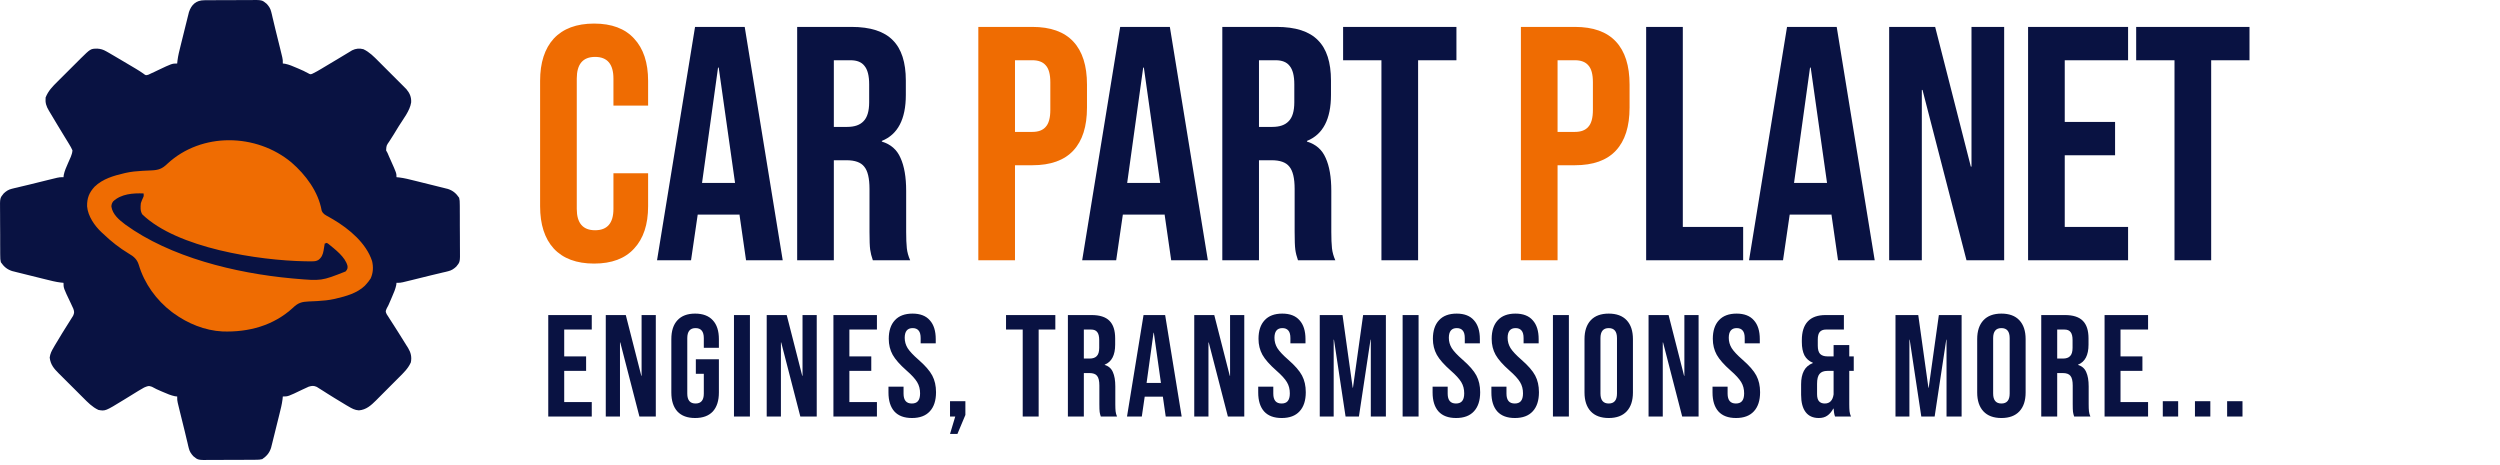 <svg width="333" height="62" viewBox="0 0 333 62" fill="none" xmlns="http://www.w3.org/2000/svg">
<path d="M27.198 0.032C27.28 0.03 27.362 0.029 27.447 0.027C27.718 0.024 27.988 0.024 28.258 0.025C28.447 0.024 28.636 0.023 28.825 0.022C29.221 0.02 29.617 0.02 30.013 0.022C30.518 0.024 31.024 0.02 31.529 0.013C31.92 0.009 32.31 0.009 32.701 0.01C32.887 0.01 33.073 0.009 33.26 0.006C34.891 -0.014 34.891 -0.014 35.512 0.498C35.817 0.829 36.019 1.125 36.124 1.569C36.154 1.686 36.184 1.803 36.215 1.923C36.242 2.049 36.271 2.174 36.3 2.304C36.332 2.436 36.364 2.568 36.398 2.704C36.487 3.07 36.574 3.438 36.659 3.805C36.763 4.241 36.872 4.675 36.981 5.109C37.069 5.466 37.158 5.822 37.246 6.179C37.267 6.265 37.289 6.352 37.311 6.441C37.372 6.689 37.432 6.936 37.491 7.184C37.526 7.326 37.561 7.469 37.596 7.616C37.671 7.982 37.671 7.982 37.671 8.459C37.765 8.469 37.86 8.479 37.958 8.49C38.513 8.604 39 8.815 39.519 9.04C39.618 9.082 39.716 9.124 39.818 9.167C40.241 9.348 40.643 9.527 41.043 9.756C41.354 9.924 41.354 9.924 41.633 9.809C42.038 9.616 42.421 9.393 42.806 9.162C42.886 9.114 42.966 9.066 43.049 9.016C43.306 8.863 43.562 8.71 43.819 8.556C43.987 8.455 44.157 8.354 44.325 8.253C44.408 8.203 44.491 8.154 44.576 8.103C44.742 8.004 44.907 7.906 45.072 7.807C45.449 7.583 45.824 7.358 46.198 7.129C46.323 7.054 46.448 6.978 46.577 6.901C46.684 6.835 46.792 6.769 46.903 6.701C47.395 6.46 47.873 6.414 48.401 6.551C49.22 6.941 49.793 7.533 50.427 8.171C50.539 8.284 50.652 8.396 50.765 8.509C51.001 8.744 51.236 8.979 51.47 9.215C51.769 9.517 52.07 9.816 52.371 10.116C52.605 10.347 52.837 10.58 53.069 10.813C53.233 10.977 53.398 11.141 53.562 11.305C53.662 11.406 53.762 11.507 53.865 11.611C53.997 11.743 53.997 11.743 54.131 11.878C54.587 12.423 54.805 12.939 54.766 13.643C54.598 14.766 53.708 15.848 53.119 16.805C53.03 16.95 52.941 17.096 52.852 17.241C52.808 17.312 52.765 17.383 52.72 17.457C52.634 17.598 52.548 17.738 52.463 17.88C52.27 18.197 52.073 18.511 51.866 18.819C51.469 19.383 51.469 19.383 51.431 20.04C51.525 20.209 51.525 20.209 51.621 20.382C51.686 20.533 51.751 20.684 51.814 20.836C51.886 20.998 51.958 21.159 52.031 21.321C52.813 23.068 52.813 23.068 52.813 23.601C52.941 23.614 53.069 23.627 53.201 23.64C53.878 23.725 54.534 23.893 55.195 24.059C55.33 24.092 55.465 24.125 55.604 24.16C55.888 24.23 56.172 24.301 56.455 24.372C56.889 24.481 57.323 24.587 57.757 24.694C58.033 24.763 58.31 24.832 58.586 24.901C58.716 24.933 58.845 24.964 58.979 24.997C59.1 25.027 59.221 25.058 59.345 25.09C59.451 25.116 59.557 25.142 59.666 25.169C60.344 25.397 60.755 25.753 61.159 26.344C61.237 26.749 61.237 26.749 61.24 27.198C61.242 27.28 61.243 27.362 61.245 27.447C61.248 27.718 61.248 27.988 61.247 28.258C61.248 28.447 61.249 28.636 61.25 28.825C61.252 29.221 61.252 29.617 61.25 30.013C61.248 30.518 61.252 31.024 61.259 31.529C61.263 31.92 61.263 32.31 61.262 32.701C61.262 32.887 61.263 33.073 61.266 33.26C61.286 34.891 61.286 34.891 60.774 35.512C60.443 35.817 60.147 36.019 59.703 36.124C59.586 36.154 59.469 36.184 59.349 36.215C59.223 36.242 59.098 36.271 58.968 36.3C58.836 36.332 58.704 36.364 58.568 36.398C58.202 36.487 57.834 36.574 57.467 36.659C57.031 36.763 56.597 36.872 56.163 36.981C55.806 37.069 55.45 37.158 55.093 37.246C55.007 37.267 54.92 37.289 54.831 37.311C54.583 37.372 54.336 37.432 54.088 37.491C53.946 37.526 53.803 37.561 53.656 37.596C53.29 37.671 53.29 37.671 52.813 37.671C52.803 37.766 52.793 37.86 52.782 37.958C52.668 38.511 52.457 38.995 52.232 39.511C52.19 39.609 52.148 39.707 52.105 39.808C52.026 39.992 51.946 40.176 51.866 40.36C51.804 40.504 51.804 40.504 51.74 40.651C51.669 40.785 51.597 40.919 51.523 41.057C51.338 41.476 51.338 41.476 51.507 41.851C51.585 41.972 51.664 42.093 51.745 42.218C51.787 42.285 51.829 42.352 51.872 42.421C51.962 42.564 52.054 42.706 52.147 42.847C52.292 43.068 52.434 43.291 52.575 43.515C52.763 43.813 52.952 44.111 53.142 44.408C53.5 44.965 53.85 45.525 54.192 46.091C54.246 46.176 54.301 46.261 54.357 46.349C54.73 46.97 54.873 47.563 54.721 48.282C54.354 49.091 53.759 49.656 53.135 50.277C53.027 50.386 52.919 50.495 52.807 50.607C52.579 50.836 52.35 51.065 52.121 51.293C51.829 51.584 51.538 51.877 51.248 52.17C50.969 52.452 50.689 52.732 50.408 53.012C50.305 53.116 50.202 53.221 50.096 53.328C49.425 53.991 48.786 54.583 47.803 54.661C47.26 54.629 46.864 54.408 46.404 54.132C46.316 54.081 46.228 54.031 46.136 53.978C45.601 53.668 45.074 53.343 44.549 53.015C44.249 52.827 43.949 52.641 43.648 52.454C43.426 52.315 43.206 52.174 42.985 52.032C42.846 51.946 42.707 51.859 42.569 51.772C42.446 51.694 42.324 51.616 42.197 51.536C41.773 51.351 41.569 51.378 41.128 51.502C40.836 51.627 40.555 51.755 40.271 51.897C38.37 52.813 38.37 52.813 37.671 52.813C37.658 52.941 37.645 53.069 37.632 53.201C37.547 53.878 37.379 54.534 37.213 55.195C37.163 55.398 37.163 55.398 37.112 55.604C37.042 55.888 36.971 56.172 36.9 56.455C36.791 56.889 36.685 57.323 36.578 57.757C36.509 58.033 36.44 58.31 36.371 58.586C36.34 58.716 36.308 58.845 36.275 58.979C36.245 59.1 36.214 59.221 36.182 59.345C36.143 59.504 36.143 59.504 36.102 59.666C35.875 60.344 35.519 60.755 34.928 61.159C34.523 61.237 34.523 61.237 34.074 61.24C33.992 61.242 33.91 61.243 33.825 61.245C33.554 61.248 33.284 61.248 33.014 61.247C32.825 61.248 32.636 61.249 32.447 61.25C32.051 61.252 31.655 61.252 31.259 61.25C30.753 61.248 30.248 61.252 29.743 61.259C29.352 61.263 28.962 61.263 28.571 61.262C28.385 61.262 28.199 61.263 28.012 61.266C26.381 61.286 26.381 61.286 25.76 60.774C25.455 60.443 25.253 60.147 25.148 59.703C25.103 59.528 25.103 59.528 25.058 59.349C25.029 59.223 25.001 59.098 24.973 58.968C24.94 58.836 24.908 58.704 24.874 58.568C24.785 58.202 24.698 57.834 24.613 57.467C24.509 57.031 24.4 56.597 24.291 56.163C24.203 55.806 24.114 55.45 24.026 55.093C24.005 55.007 23.983 54.92 23.961 54.831C23.9 54.583 23.84 54.336 23.781 54.088C23.746 53.946 23.711 53.803 23.676 53.656C23.601 53.29 23.601 53.29 23.601 52.813C23.507 52.803 23.412 52.793 23.314 52.782C22.759 52.668 22.272 52.457 21.753 52.232C21.654 52.19 21.556 52.148 21.454 52.105C21.032 51.925 20.633 51.747 20.237 51.516C19.791 51.337 19.63 51.443 19.19 51.621C18.936 51.76 18.686 51.906 18.44 52.058C18.37 52.101 18.3 52.143 18.229 52.187C18.007 52.323 17.786 52.46 17.565 52.597C17.276 52.775 16.986 52.953 16.696 53.131C16.625 53.175 16.555 53.218 16.482 53.263C14.025 54.769 14.025 54.769 13.109 54.602C12.28 54.211 11.699 53.603 11.058 52.96C10.942 52.845 10.827 52.73 10.711 52.615C10.47 52.375 10.23 52.134 9.99 51.893C9.683 51.585 9.375 51.28 9.066 50.974C8.828 50.738 8.59 50.5 8.353 50.262C8.185 50.094 8.016 49.927 7.847 49.761C7.182 49.088 6.739 48.592 6.619 47.632C6.682 47.111 6.877 46.736 7.14 46.293C7.191 46.204 7.241 46.115 7.294 46.023C7.604 45.484 7.929 44.955 8.257 44.426C8.398 44.201 8.538 43.975 8.677 43.749C8.863 43.45 9.05 43.152 9.24 42.855C9.327 42.716 9.413 42.577 9.5 42.438C9.578 42.315 9.656 42.191 9.736 42.065C9.912 41.674 9.907 41.527 9.77 41.128C9.644 40.841 9.514 40.56 9.376 40.279C8.459 38.364 8.459 38.364 8.459 37.671C8.331 37.658 8.203 37.645 8.071 37.632C7.394 37.547 6.738 37.379 6.077 37.213C5.874 37.163 5.874 37.163 5.668 37.112C5.384 37.042 5.101 36.971 4.817 36.9C4.383 36.791 3.949 36.685 3.515 36.578C3.238 36.509 2.962 36.44 2.686 36.371C2.556 36.34 2.427 36.308 2.293 36.275C2.112 36.229 2.112 36.229 1.927 36.182C1.821 36.156 1.715 36.13 1.606 36.102C0.928 35.875 0.517 35.519 0.113 34.928C0.035 34.523 0.035 34.523 0.032 34.074C0.03 33.992 0.029 33.91 0.027 33.825C0.024 33.554 0.024 33.284 0.025 33.014C0.024 32.825 0.023 32.636 0.022 32.447C0.02 32.051 0.02 31.655 0.022 31.259C0.024 30.753 0.02 30.248 0.013 29.743C0.009 29.352 0.009 28.962 0.01 28.571C0.01 28.385 0.009 28.199 0.006 28.012C-0.014 26.381 -0.014 26.381 0.498 25.76C0.829 25.455 1.125 25.253 1.569 25.148C1.744 25.103 1.744 25.103 1.923 25.058C2.049 25.029 2.174 25.001 2.304 24.973C2.436 24.94 2.568 24.908 2.704 24.874C3.07 24.785 3.438 24.698 3.805 24.613C4.241 24.509 4.675 24.4 5.109 24.291C5.466 24.203 5.822 24.114 6.179 24.026C6.265 24.005 6.352 23.983 6.441 23.961C6.689 23.9 6.936 23.84 7.184 23.781C7.326 23.746 7.469 23.711 7.616 23.676C7.982 23.601 7.982 23.601 8.459 23.601C8.469 23.507 8.479 23.412 8.489 23.315C8.605 22.756 8.825 22.267 9.055 21.746C9.143 21.547 9.229 21.348 9.316 21.149C9.354 21.062 9.393 20.975 9.433 20.885C9.547 20.58 9.632 20.352 9.651 20.024C9.517 19.728 9.381 19.476 9.209 19.203C9.138 19.085 9.138 19.085 9.066 18.965C8.912 18.711 8.756 18.459 8.601 18.206C8.495 18.033 8.39 17.86 8.285 17.686C8.08 17.346 7.873 17.007 7.666 16.668C7.324 16.108 6.988 15.545 6.656 14.979C6.585 14.861 6.585 14.861 6.513 14.741C6.152 14.131 6.016 13.704 6.074 12.99C6.426 12.102 6.991 11.528 7.664 10.864C7.772 10.755 7.881 10.647 7.993 10.535C8.221 10.306 8.451 10.078 8.681 9.851C8.974 9.561 9.266 9.269 9.556 8.977C9.836 8.696 10.117 8.416 10.399 8.137C10.502 8.033 10.606 7.928 10.713 7.821C12.069 6.486 12.069 6.486 12.96 6.477C13.433 6.507 13.748 6.608 14.159 6.842C14.274 6.907 14.388 6.971 14.506 7.038C14.635 7.114 14.764 7.189 14.897 7.267C14.97 7.309 15.043 7.351 15.117 7.395C15.609 7.681 16.098 7.971 16.587 8.262C16.844 8.415 17.101 8.567 17.358 8.72C17.523 8.818 17.689 8.917 17.855 9.015C17.93 9.06 18.006 9.105 18.084 9.151C18.434 9.36 18.769 9.572 19.102 9.807C19.416 10.052 19.416 10.052 19.777 9.945C19.898 9.887 20.019 9.83 20.144 9.77C20.281 9.708 20.418 9.646 20.559 9.581C20.706 9.51 20.853 9.439 21.001 9.368C22.914 8.459 22.914 8.459 23.601 8.459C23.62 8.267 23.62 8.267 23.64 8.071C23.725 7.394 23.893 6.738 24.059 6.077C24.092 5.942 24.125 5.807 24.16 5.668C24.23 5.384 24.301 5.101 24.372 4.817C24.481 4.383 24.587 3.949 24.694 3.515C24.763 3.238 24.832 2.962 24.901 2.686C24.933 2.556 24.964 2.427 24.997 2.293C25.027 2.172 25.058 2.051 25.09 1.927C25.116 1.821 25.142 1.715 25.169 1.606C25.505 0.608 26.129 0.04 27.198 0.032ZM22.051 21.574C21.977 21.639 21.903 21.703 21.826 21.769C20.146 23.328 19.02 25.575 18.474 27.774C18.452 27.862 18.43 27.95 18.407 28.04C17.684 31.22 18.378 34.414 20.009 37.171C20.477 37.902 21.001 38.571 21.574 39.221C21.671 39.332 21.671 39.332 21.769 39.446C23.328 41.126 25.575 42.252 27.774 42.798C27.862 42.82 27.95 42.842 28.04 42.865C31.22 43.588 34.414 42.895 37.171 41.263C37.902 40.795 38.571 40.271 39.221 39.698C39.295 39.633 39.369 39.569 39.446 39.503C41.126 37.944 42.252 35.697 42.798 33.498C42.82 33.41 42.842 33.322 42.865 33.232C43.588 30.052 42.895 26.858 41.263 24.101C40.795 23.37 40.271 22.701 39.698 22.051C39.633 21.977 39.569 21.903 39.503 21.826C37.944 20.146 35.697 19.02 33.498 18.474C33.41 18.452 33.322 18.43 33.232 18.407C29.128 17.474 25.133 18.856 22.051 21.574Z" fill="#091242"/>
<rect x="17.643" y="16.483" width="27.471" height="26.311" fill="#091242"/>
<path d="M38.824 21.64C40.721 23.283 42.402 25.527 42.847 28.055C43.03 28.505 43.324 28.633 43.738 28.858C43.891 28.946 44.044 29.034 44.196 29.123C44.272 29.167 44.347 29.211 44.426 29.256C46.525 30.505 48.776 32.387 49.559 34.766C49.748 35.554 49.709 36.341 49.374 37.085C49.183 37.389 48.968 37.655 48.724 37.919C48.679 37.969 48.633 38.018 48.587 38.069C47.55 39.06 46.091 39.457 44.736 39.775C44.669 39.79 44.602 39.806 44.533 39.822C43.802 39.985 43.072 40.057 42.324 40.097C42.258 40.101 42.192 40.105 42.124 40.109C41.791 40.127 41.458 40.142 41.125 40.154C40.192 40.193 39.698 40.339 39.019 40.998C36.413 43.389 33.097 44.266 29.636 44.149C27.29 44.033 25.009 43.095 23.122 41.723C23.046 41.668 22.971 41.613 22.893 41.557C20.825 39.979 19.23 37.779 18.485 35.276C18.253 34.526 17.806 34.155 17.156 33.78C15.912 33.03 14.799 32.154 13.753 31.148C13.679 31.081 13.605 31.013 13.528 30.944C12.6 30.077 11.708 28.787 11.601 27.489C11.581 26.392 11.866 25.66 12.606 24.861C13.681 23.826 15.121 23.409 16.536 23.078C16.602 23.062 16.669 23.046 16.738 23.03C17.47 22.867 18.199 22.795 18.947 22.755C19.013 22.751 19.079 22.747 19.147 22.744C19.48 22.726 19.813 22.71 20.146 22.698C21.115 22.657 21.596 22.492 22.299 21.808C26.848 17.592 34.145 17.739 38.824 21.64ZM15.082 26.817C14.914 27.031 14.845 27.24 14.837 27.512C14.989 28.569 15.893 29.309 16.696 29.914C22.643 34.233 31.273 36.383 38.891 37.085C39.011 37.095 39.131 37.105 39.255 37.116C42.822 37.424 42.822 37.424 46.034 36.157C46.261 35.889 46.319 35.78 46.291 35.43C45.998 34.227 44.636 33.223 43.724 32.471C43.66 32.432 43.596 32.394 43.53 32.354C43.392 32.4 43.392 32.4 43.251 32.447C43.236 32.547 43.22 32.648 43.203 32.752C43.181 32.886 43.158 33.02 43.135 33.154C43.12 33.253 43.12 33.253 43.105 33.354C43.011 33.891 42.85 34.31 42.389 34.639C42.114 34.778 41.944 34.803 41.639 34.806C41.49 34.807 41.49 34.807 41.339 34.809C41.232 34.808 41.124 34.807 41.013 34.806C40.899 34.805 40.785 34.805 40.668 34.804C34.47 34.695 23.607 33.056 18.948 28.55C18.671 28.084 18.706 27.594 18.762 27.066C18.842 26.812 18.937 26.579 19.052 26.339C19.156 26.117 19.156 26.117 19.133 25.768C17.741 25.71 16.153 25.816 15.082 26.817Z" fill="#EF6C02"/>
<path d="M79.135 35.108C76.797 35.108 75.006 34.442 73.763 33.11C72.549 31.778 71.942 29.898 71.942 27.471V10.777C71.942 8.35 72.549 6.47 73.763 5.138C75.006 3.806 76.797 3.14 79.135 3.14C81.473 3.14 83.249 3.806 84.463 5.138C85.706 6.47 86.328 8.35 86.328 10.777V14.062H81.71V10.466C81.71 8.542 80.896 7.58 79.268 7.58C77.64 7.58 76.826 8.542 76.826 10.466V27.826C76.826 29.721 77.64 30.668 79.268 30.668C80.896 30.668 81.71 29.721 81.71 27.826V23.076H86.328V27.471C86.328 29.898 85.706 31.778 84.463 33.11C83.249 34.442 81.473 35.108 79.135 35.108ZM130.313 3.584H137.506C139.933 3.584 141.753 4.235 142.967 5.538C144.181 6.84 144.787 8.749 144.787 11.265V14.329C144.787 16.845 144.181 18.754 142.967 20.056C141.753 21.359 139.933 22.01 137.506 22.01H135.197V34.664H130.313V3.584ZM137.506 17.57C138.305 17.57 138.897 17.348 139.282 16.904C139.696 16.46 139.903 15.705 139.903 14.64V10.954C139.903 9.889 139.696 9.134 139.282 8.69C138.897 8.246 138.305 8.024 137.506 8.024H135.197V17.57H137.506ZM202.584 3.584H209.777C212.204 3.584 214.025 4.235 215.238 5.538C216.452 6.84 217.059 8.749 217.059 11.265V14.329C217.059 16.845 216.452 18.754 215.238 20.056C214.025 21.359 212.204 22.01 209.777 22.01H207.468V34.664H202.584V3.584ZM209.777 17.57C210.576 17.57 211.168 17.348 211.553 16.904C211.968 16.46 212.175 15.705 212.175 14.64V10.954C212.175 9.889 211.968 9.134 211.553 8.69C211.168 8.246 210.576 8.024 209.777 8.024H207.468V17.57H209.777Z" fill="#EF6C02"/>
<path d="M92.58 3.584H99.195L104.257 34.664H99.373L98.485 28.492V28.581H92.935L92.047 34.664H87.518L92.58 3.584ZM97.908 24.363L95.732 9.001H95.644L93.512 24.363H97.908ZM106.183 3.584H113.42C115.936 3.584 117.771 4.176 118.925 5.36C120.08 6.514 120.657 8.305 120.657 10.732V12.642C120.657 15.868 119.591 17.91 117.46 18.769V18.858C118.644 19.213 119.473 19.938 119.947 21.033C120.45 22.128 120.701 23.594 120.701 25.429V30.89C120.701 31.778 120.731 32.503 120.79 33.066C120.849 33.599 120.997 34.131 121.234 34.664H116.261C116.084 34.161 115.965 33.687 115.906 33.243C115.847 32.799 115.817 32 115.817 30.846V25.163C115.817 23.742 115.581 22.75 115.107 22.188C114.663 21.625 113.879 21.344 112.754 21.344H111.067V34.664H106.183V3.584ZM112.843 16.904C113.819 16.904 114.545 16.652 115.018 16.149C115.521 15.646 115.773 14.803 115.773 13.618V11.221C115.773 10.096 115.566 9.282 115.151 8.779C114.767 8.276 114.145 8.024 113.287 8.024H111.067V16.904H112.843ZM149.209 3.584H155.825L160.886 34.664H156.002L155.114 28.492V28.581H149.564L148.676 34.664H144.147L149.209 3.584ZM154.537 24.363L152.361 9.001H152.273L150.141 24.363H154.537ZM162.812 3.584H170.049C172.565 3.584 174.4 4.176 175.554 5.36C176.709 6.514 177.286 8.305 177.286 10.732V12.642C177.286 15.868 176.22 17.91 174.089 18.769V18.858C175.273 19.213 176.102 19.938 176.576 21.033C177.079 22.128 177.33 23.594 177.33 25.429V30.89C177.33 31.778 177.36 32.503 177.419 33.066C177.478 33.599 177.626 34.131 177.863 34.664H172.89C172.713 34.161 172.594 33.687 172.535 33.243C172.476 32.799 172.446 32 172.446 30.846V25.163C172.446 23.742 172.21 22.75 171.736 22.188C171.292 21.625 170.508 21.344 169.383 21.344H167.696V34.664H162.812V3.584ZM169.472 16.904C170.448 16.904 171.174 16.652 171.647 16.149C172.15 15.646 172.402 14.803 172.402 13.618V11.221C172.402 10.096 172.195 9.282 171.78 8.779C171.396 8.276 170.774 8.024 169.916 8.024H167.696V16.904H169.472ZM184.007 8.024H178.901V3.584H193.997V8.024H188.891V34.664H184.007V8.024ZM219.267 3.584H224.151V30.224H232.188V34.664H219.267V3.584ZM238.033 3.584H244.649L249.71 34.664H244.826L243.938 28.492V28.581H238.388L237.5 34.664H232.972L238.033 3.584ZM243.361 24.363L241.186 9.001H241.097L238.966 24.363H243.361ZM251.636 3.584H257.763L262.514 22.188H262.603V3.584H266.954V34.664H261.937L256.076 11.976H255.987V34.664H251.636V3.584ZM270.14 3.584H283.46V8.024H275.024V16.238H281.728V20.678H275.024V30.224H283.46V34.664H270.14V3.584ZM289.644 8.024H284.538V3.584H299.634V8.024H294.528V34.664H289.644V8.024Z" fill="#091242"/>
<path d="M73.028 41.965H78.823V43.896H75.153V47.47H78.07V49.401H75.153V53.554H78.823V55.486H73.028V41.965ZM80.689 41.965H83.355L85.422 50.058H85.46V41.965H87.353V55.486H85.171L82.621 45.615H82.582V55.486H80.689V41.965ZM92.59 55.679C91.559 55.679 90.774 55.389 90.233 54.81C89.692 54.217 89.422 53.374 89.422 52.279V45.171C89.422 44.077 89.692 43.24 90.233 42.66C90.774 42.068 91.559 41.772 92.59 41.772C93.62 41.772 94.405 42.068 94.946 42.66C95.487 43.24 95.757 44.077 95.757 45.171V46.33H93.748V45.036C93.748 44.148 93.381 43.703 92.647 43.703C91.913 43.703 91.546 44.148 91.546 45.036V52.434C91.546 53.31 91.913 53.747 92.647 53.747C93.381 53.747 93.748 53.31 93.748 52.434V49.788H92.686V47.856H95.757V52.279C95.757 53.374 95.487 54.217 94.946 54.81C94.405 55.389 93.62 55.679 92.59 55.679ZM97.765 41.965H99.89V55.486H97.765V41.965ZM102.125 41.965H104.791L106.858 50.058H106.896V41.965H108.789V55.486H106.606L104.057 45.615H104.018V55.486H102.125V41.965ZM111.012 41.965H116.807V43.896H113.137V47.47H116.054V49.401H113.137V53.554H116.807V55.486H111.012V41.965ZM121.473 55.679C120.443 55.679 119.664 55.389 119.136 54.81C118.608 54.217 118.344 53.374 118.344 52.279V51.507H120.353V52.434C120.353 53.31 120.72 53.747 121.454 53.747C121.814 53.747 122.085 53.644 122.265 53.438C122.458 53.219 122.555 52.872 122.555 52.395C122.555 51.829 122.426 51.333 122.168 50.908C121.911 50.47 121.434 49.949 120.739 49.343C119.863 48.571 119.252 47.875 118.904 47.257C118.556 46.626 118.383 45.918 118.383 45.133C118.383 44.064 118.653 43.24 119.194 42.66C119.735 42.068 120.52 41.772 121.55 41.772C122.568 41.772 123.334 42.068 123.849 42.66C124.377 43.24 124.641 44.077 124.641 45.171V45.731H122.632V45.036C122.632 44.572 122.542 44.238 122.362 44.032C122.181 43.813 121.917 43.703 121.57 43.703C120.861 43.703 120.507 44.135 120.507 44.997C120.507 45.487 120.636 45.944 120.894 46.369C121.164 46.794 121.647 47.309 122.342 47.914C123.231 48.687 123.842 49.389 124.177 50.02C124.512 50.651 124.679 51.391 124.679 52.241C124.679 53.348 124.403 54.198 123.849 54.791C123.308 55.383 122.516 55.679 121.473 55.679ZM127.237 55.486H126.542V53.438H128.589V55.273L127.527 57.804H126.542L127.237 55.486ZM136.225 43.896H134.003V41.965H140.571V43.896H138.349V55.486H136.225V43.896ZM142.243 41.965H145.392C146.486 41.965 147.285 42.222 147.787 42.737C148.289 43.24 148.54 44.019 148.54 45.075V45.905C148.54 47.309 148.077 48.197 147.149 48.571V48.609C147.665 48.764 148.025 49.079 148.231 49.556C148.45 50.032 148.559 50.67 148.559 51.468V53.844C148.559 54.23 148.572 54.546 148.598 54.791C148.624 55.022 148.688 55.254 148.791 55.486H146.628C146.551 55.267 146.499 55.061 146.473 54.868C146.448 54.675 146.435 54.327 146.435 53.825V51.352C146.435 50.734 146.332 50.303 146.126 50.058C145.933 49.813 145.591 49.691 145.102 49.691H144.368V55.486H142.243V41.965ZM145.141 47.76C145.566 47.76 145.881 47.65 146.087 47.431C146.306 47.212 146.415 46.845 146.415 46.33V45.287C146.415 44.798 146.325 44.444 146.145 44.225C145.978 44.006 145.707 43.896 145.334 43.896H144.368V47.76H145.141ZM152.319 41.965H155.197L157.399 55.486H155.275L154.888 52.801V52.84H152.474L152.088 55.486H150.117L152.319 41.965ZM154.637 51.005L153.691 44.321H153.652L152.725 51.005H154.637ZM159.074 41.965H161.74L163.806 50.058H163.845V41.965H165.738V55.486H163.555L161.006 45.615H160.967V55.486H159.074V41.965ZM170.723 55.679C169.693 55.679 168.914 55.389 168.386 54.81C167.858 54.217 167.594 53.374 167.594 52.279V51.507H169.603V52.434C169.603 53.31 169.97 53.747 170.704 53.747C171.065 53.747 171.335 53.644 171.515 53.438C171.708 53.219 171.805 52.872 171.805 52.395C171.805 51.829 171.676 51.333 171.419 50.908C171.161 50.47 170.685 49.949 169.989 49.343C169.114 48.571 168.502 47.875 168.154 47.257C167.807 46.626 167.633 45.918 167.633 45.133C167.633 44.064 167.903 43.24 168.444 42.66C168.985 42.068 169.77 41.772 170.801 41.772C171.818 41.772 172.584 42.068 173.099 42.66C173.627 43.24 173.891 44.077 173.891 45.171V45.731H171.882V45.036C171.882 44.572 171.792 44.238 171.612 44.032C171.432 43.813 171.168 43.703 170.82 43.703C170.112 43.703 169.758 44.135 169.758 44.997C169.758 45.487 169.886 45.944 170.144 46.369C170.414 46.794 170.897 47.309 171.593 47.914C172.481 48.687 173.093 49.389 173.428 50.02C173.762 50.651 173.93 51.391 173.93 52.241C173.93 53.348 173.653 54.198 173.099 54.791C172.558 55.383 171.766 55.679 170.723 55.679ZM175.792 41.965H178.824L180.177 51.642H180.215L181.567 41.965H184.6V55.486H182.591V45.248H182.552L181.007 55.486H179.23L177.685 45.248H177.646V55.486H175.792V41.965ZM186.829 41.965H188.954V55.486H186.829V41.965ZM193.951 55.679C192.921 55.679 192.142 55.389 191.614 54.81C191.086 54.217 190.822 53.374 190.822 52.279V51.507H192.831V52.434C192.831 53.31 193.198 53.747 193.932 53.747C194.293 53.747 194.563 53.644 194.743 53.438C194.936 53.219 195.033 52.872 195.033 52.395C195.033 51.829 194.904 51.333 194.647 50.908C194.389 50.47 193.913 49.949 193.217 49.343C192.342 48.571 191.73 47.875 191.382 47.257C191.035 46.626 190.861 45.918 190.861 45.133C190.861 44.064 191.131 43.24 191.672 42.66C192.213 42.068 192.998 41.772 194.029 41.772C195.046 41.772 195.812 42.068 196.327 42.66C196.855 43.24 197.119 44.077 197.119 45.171V45.731H195.11V45.036C195.11 44.572 195.02 44.238 194.84 44.032C194.66 43.813 194.396 43.703 194.048 43.703C193.34 43.703 192.986 44.135 192.986 44.997C192.986 45.487 193.114 45.944 193.372 46.369C193.642 46.794 194.125 47.309 194.821 47.914C195.709 48.687 196.321 49.389 196.656 50.02C196.99 50.651 197.158 51.391 197.158 52.241C197.158 53.348 196.881 54.198 196.327 54.791C195.786 55.383 194.994 55.679 193.951 55.679ZM201.782 55.679C200.752 55.679 199.973 55.389 199.445 54.81C198.917 54.217 198.653 53.374 198.653 52.279V51.507H200.662V52.434C200.662 53.31 201.029 53.747 201.763 53.747C202.123 53.747 202.394 53.644 202.574 53.438C202.767 53.219 202.864 52.872 202.864 52.395C202.864 51.829 202.735 51.333 202.477 50.908C202.22 50.47 201.743 49.949 201.048 49.343C200.172 48.571 199.561 47.875 199.213 47.257C198.865 46.626 198.691 45.918 198.691 45.133C198.691 44.064 198.962 43.24 199.503 42.66C200.044 42.068 200.829 41.772 201.859 41.772C202.877 41.772 203.643 42.068 204.158 42.66C204.686 43.24 204.95 44.077 204.95 45.171V45.731H202.941V45.036C202.941 44.572 202.851 44.238 202.671 44.032C202.49 43.813 202.226 43.703 201.879 43.703C201.17 43.703 200.816 44.135 200.816 44.997C200.816 45.487 200.945 45.944 201.203 46.369C201.473 46.794 201.956 47.309 202.651 47.914C203.54 48.687 204.151 49.389 204.486 50.02C204.821 50.651 204.988 51.391 204.988 52.241C204.988 53.348 204.712 54.198 204.158 54.791C203.617 55.383 202.825 55.679 201.782 55.679ZM206.851 41.965H208.975V55.486H206.851V41.965ZM214.282 55.679C213.239 55.679 212.44 55.383 211.886 54.791C211.333 54.198 211.056 53.361 211.056 52.279V45.171C211.056 44.09 211.333 43.252 211.886 42.66C212.44 42.068 213.239 41.772 214.282 41.772C215.325 41.772 216.123 42.068 216.677 42.66C217.231 43.252 217.507 44.09 217.507 45.171V52.279C217.507 53.361 217.231 54.198 216.677 54.791C216.123 55.383 215.325 55.679 214.282 55.679ZM214.282 53.747C215.016 53.747 215.383 53.303 215.383 52.415V45.036C215.383 44.148 215.016 43.703 214.282 43.703C213.548 43.703 213.181 44.148 213.181 45.036V52.415C213.181 53.303 213.548 53.747 214.282 53.747ZM219.588 41.965H222.254L224.321 50.058H224.359V41.965H226.252V55.486H224.069L221.52 45.615H221.481V55.486H219.588V41.965ZM231.237 55.679C230.207 55.679 229.428 55.389 228.9 54.81C228.372 54.217 228.108 53.374 228.108 52.279V51.507H230.117V52.434C230.117 53.31 230.484 53.747 231.218 53.747C231.579 53.747 231.849 53.644 232.029 53.438C232.222 53.219 232.319 52.872 232.319 52.395C232.319 51.829 232.19 51.333 231.933 50.908C231.675 50.47 231.199 49.949 230.503 49.343C229.628 48.571 229.016 47.875 228.668 47.257C228.321 46.626 228.147 45.918 228.147 45.133C228.147 44.064 228.417 43.24 228.958 42.66C229.499 42.068 230.284 41.772 231.315 41.772C232.332 41.772 233.098 42.068 233.613 42.66C234.141 43.24 234.405 44.077 234.405 45.171V45.731H232.396V45.036C232.396 44.572 232.306 44.238 232.126 44.032C231.946 43.813 231.682 43.703 231.334 43.703C230.626 43.703 230.272 44.135 230.272 44.997C230.272 45.487 230.4 45.944 230.658 46.369C230.928 46.794 231.411 47.309 232.107 47.914C232.995 48.687 233.607 49.389 233.942 50.02C234.276 50.651 234.444 51.391 234.444 52.241C234.444 53.348 234.167 54.198 233.613 54.791C233.072 55.383 232.28 55.679 231.237 55.679ZM242.265 55.679C241.492 55.679 240.906 55.415 240.507 54.887C240.108 54.359 239.908 53.593 239.908 52.589V51.178C239.908 50.47 240.03 49.878 240.275 49.401C240.52 48.925 240.919 48.577 241.473 48.358V48.32C240.97 48.114 240.597 47.785 240.352 47.335C240.121 46.871 240.005 46.279 240.005 45.557V45.306C240.005 44.212 240.269 43.381 240.797 42.815C241.325 42.248 242.117 41.965 243.172 41.965H245.606V43.896H243.211C242.863 43.896 242.593 43.999 242.4 44.205C242.22 44.411 242.129 44.746 242.129 45.21V46.04C242.129 46.556 242.232 46.922 242.438 47.141C242.657 47.36 242.979 47.47 243.404 47.47H244.235V45.963H246.321V47.47H246.92V49.401H246.321V53.844C246.321 54.23 246.334 54.546 246.36 54.791C246.385 55.022 246.45 55.254 246.553 55.486H244.428C244.325 55.203 244.261 54.848 244.235 54.423H244.196C243.964 54.848 243.694 55.164 243.385 55.37C243.089 55.576 242.715 55.679 242.265 55.679ZM243.057 53.747C243.726 53.747 244.119 53.342 244.235 52.531V49.401H243.424C242.934 49.401 242.58 49.537 242.361 49.807C242.142 50.065 242.033 50.502 242.033 51.12V52.492C242.033 52.943 242.123 53.264 242.303 53.458C242.484 53.651 242.735 53.747 243.057 53.747ZM252.479 41.965H255.512L256.864 51.642H256.902L258.255 41.965H261.287V55.486H259.278V45.248H259.24L257.694 55.486H255.917L254.372 45.248H254.333V55.486H252.479V41.965ZM266.588 55.679C265.545 55.679 264.746 55.383 264.193 54.791C263.639 54.198 263.362 53.361 263.362 52.279V45.171C263.362 44.09 263.639 43.252 264.193 42.66C264.746 42.068 265.545 41.772 266.588 41.772C267.631 41.772 268.429 42.068 268.983 42.66C269.537 43.252 269.813 44.09 269.813 45.171V52.279C269.813 53.361 269.537 54.198 268.983 54.791C268.429 55.383 267.631 55.679 266.588 55.679ZM266.588 53.747C267.322 53.747 267.689 53.303 267.689 52.415V45.036C267.689 44.148 267.322 43.703 266.588 43.703C265.854 43.703 265.487 44.148 265.487 45.036V52.415C265.487 53.303 265.854 53.747 266.588 53.747ZM271.894 41.965H275.043C276.137 41.965 276.936 42.222 277.438 42.737C277.94 43.24 278.191 44.019 278.191 45.075V45.905C278.191 47.309 277.728 48.197 276.8 48.571V48.609C277.316 48.764 277.676 49.079 277.882 49.556C278.101 50.032 278.211 50.67 278.211 51.468V53.844C278.211 54.23 278.223 54.546 278.249 54.791C278.275 55.022 278.339 55.254 278.442 55.486H276.279C276.202 55.267 276.15 55.061 276.124 54.868C276.099 54.675 276.086 54.327 276.086 53.825V51.352C276.086 50.734 275.983 50.303 275.777 50.058C275.584 49.813 275.242 49.691 274.753 49.691H274.019V55.486H271.894V41.965ZM274.792 47.76C275.217 47.76 275.532 47.65 275.738 47.431C275.957 47.212 276.066 46.845 276.066 46.33V45.287C276.066 44.798 275.976 44.444 275.796 44.225C275.629 44.006 275.358 43.896 274.985 43.896H274.019V47.76H274.792ZM280.329 41.965H286.123V43.896H282.453V47.47H285.37V49.401H282.453V53.554H286.123V55.486H280.329V41.965ZM288.084 53.438H290.131V55.486H288.084V53.438ZM292.368 53.438H294.416V55.486H292.368V53.438ZM296.653 53.438H298.7V55.486H296.653V53.438Z" fill="#091242"/>
</svg>
